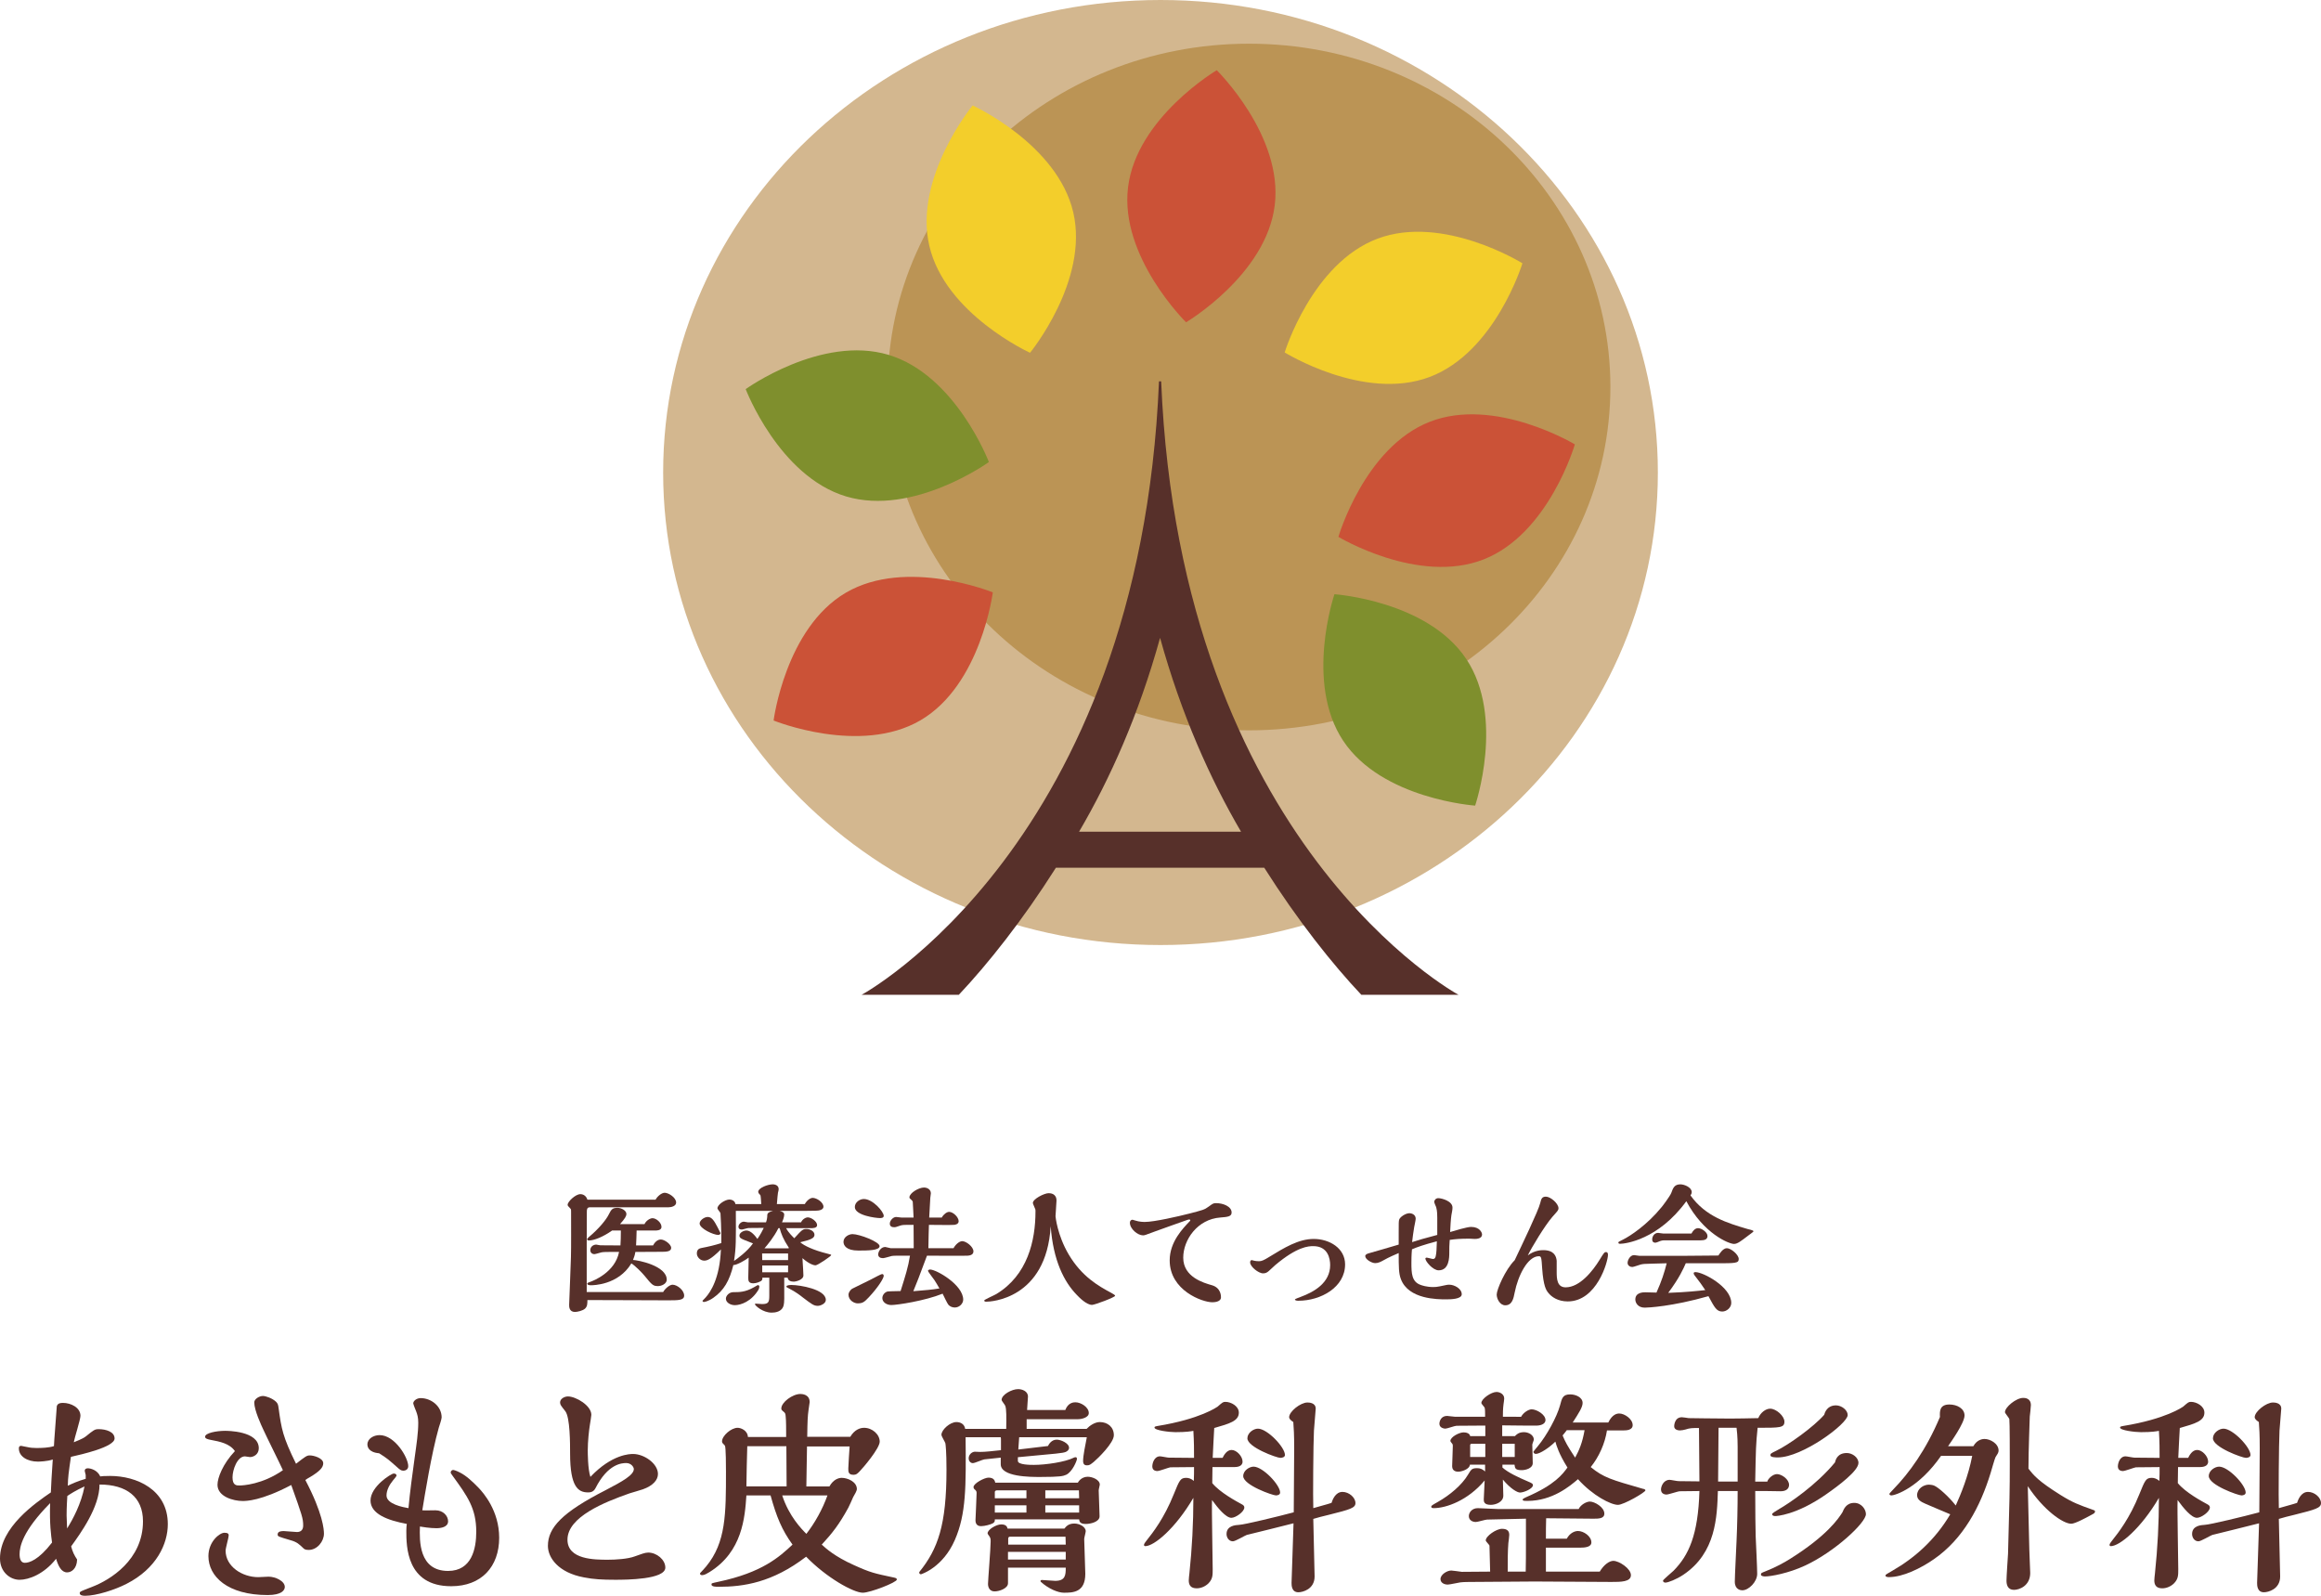 <?xml version="1.0" encoding="utf-8"?>
<!-- Generator: Adobe Illustrator 16.2.1, SVG Export Plug-In . SVG Version: 6.00 Build 0)  -->
<!DOCTYPE svg PUBLIC "-//W3C//DTD SVG 1.1//EN" "http://www.w3.org/Graphics/SVG/1.1/DTD/svg11.dtd">
<svg version="1.1" xmlns="http://www.w3.org/2000/svg" xmlns:xlink="http://www.w3.org/1999/xlink" x="0px" y="0px" width="480px"
	 height="330px" viewBox="0 0 480 330" enable-background="new 0 0 480 330" xml:space="preserve">
<g id="レイヤー_1">
</g>
<g id="ヘッダー">
</g>
<g id="文字">
	<g>
		<g>
			<g>
				<path fill="#57302A" d="M17.723,305.021c0-0.097-0.197-0.69-0.197-0.839c0-0.443,0.346-0.543,0.643-0.543
					c0.543,0,1.975,0.345,2.566,1.68c0.346-0.05,0.643-0.1,2.023-0.1c5.48,0,11.949,2.813,11.949,9.972
					c0,4.047-2.322,9.183-8.543,12.341c-2.369,1.233-6.268,2.469-8.539,2.469c-0.445,0-1.137-0.05-1.137-0.543
					c0-0.346,0.248-0.395,2.518-1.283c3.752-1.432,10.564-5.58,10.564-13.576c0-5.034-3.406-7.603-8.984-7.603
					c0,4.692-3.949,10.12-5.871,12.785c0.295,1.136,0.639,1.829,1.232,2.717c-0.051,1.925-1.186,2.665-2.074,2.665
					c-1.186,0-1.826-1.333-2.271-2.814c-2.518,3.209-5.676,4.345-7.551,4.345c-1.977,0-4.051-1.63-4.051-4.394
					c0-6.466,7.357-11.502,10.518-13.674c0.098-2.27,0.146-3.158,0.395-6.812c-1.037,0.395-2.865,0.443-3.061,0.443
					c-2.223,0-3.949-1.084-3.949-2.714c0-0.198,0-0.543,0.492-0.543c0.148,0,1.037,0.245,1.234,0.245
					c0.641,0.149,1.234,0.199,1.924,0.199c1.088,0,2.568-0.05,3.605-0.395c0-0.298,0.148-2.469,0.197-2.963l0.395-5.329
					c0.148-0.298,0.297-0.643,1.285-0.643c1.58,0,3.602,0.938,3.602,2.664c0,0.789-1.232,4.593-1.381,5.479
					c1.875-0.739,2.17-0.985,2.518-1.233c1.58-1.282,1.826-1.48,2.615-1.48c1.529,0,3.307,0.543,3.307,1.925
					c0,1.776-6.859,3.308-9.031,3.802c-0.494,3.455-0.594,4.098-0.643,5.974c0.838-0.395,1.975-0.938,3.701-1.432V305.021z
					 M10.369,310.846c-5.775,5.826-6.318,9.084-6.318,10.564c0,0.938,0.246,1.776,1.086,1.776c0.889,0,2.812-0.543,5.627-4.195
					C10.566,317.51,10.221,315.141,10.369,310.846z M13.922,309.365c-0.049,0.888-0.148,2.271-0.148,4.049
					c0,0.395,0.1,2.221,0.1,2.664c1.186-1.875,2.912-5.083,3.604-8.688C15.553,308.278,14.664,308.871,13.922,309.365z"/>
				<path fill="#57302A" d="M66.994,317.165c0,1.578-1.381,3.357-3.16,3.357c-0.689,0-0.938-0.198-1.035-0.298
					c-0.939-0.889-1.334-1.332-2.764-1.727c-2.469-0.74-2.617-0.74-2.617-1.184c0-0.692,0.889-0.692,1.283-0.692
					s2.271,0.198,2.715,0.198c0.691,0,1.283-0.345,1.283-1.332c0-1.484-0.246-2.174-2.469-8.394
					c-6.27,3.308-9.328,3.308-10.07,3.308c-1.875,0-5.182-0.889-5.182-3.357c0-1.432,1.086-4.295,3.602-6.959
					c-1.086-1.581-3.158-1.976-4.984-2.32c-0.543-0.1-1.186-0.248-1.186-0.643c0-0.789,2.371-1.233,4.148-1.233
					c0.395,0,6.959,0,6.959,3.603c0,1.283-1.086,1.826-1.826,1.826c-0.148,0-0.889-0.146-1.037-0.146
					c-1.58,0-2.568,2.762-2.568,4.342c0,1.68,0.842,1.68,1.434,1.68c0.691,0,4.74-0.198,8.984-3.16
					c-0.543-1.233-3.455-7.059-4.049-8.392c-0.395-0.839-1.875-3.997-1.875-5.627c0-0.741,1.086-1.332,1.775-1.332
					c0.594,0,1.928,0.444,2.717,1.184c0.346,0.347,0.443,0.543,0.543,1.335c0.592,4.292,0.84,5.872,3.604,11.499
					c1.975-1.528,2.221-1.727,2.863-1.727c0.789,0,2.764,0.544,2.764,1.63c0,0.839-0.691,1.628-2.664,2.813
					c-0.643,0.345-0.742,0.444-1.037,0.641C66.797,313.02,66.994,316.326,66.994,317.165z M55.346,329.852
					c-8.295,0-12.244-3.852-12.244-8.047c0-3.012,2.32-4.838,3.309-4.838c0.74,0,0.887,0.248,0.887,0.543
					c0,0.444-0.641,2.618-0.641,3.161c0,3.255,3.406,5.479,6.762,5.479c0.299,0,1.779-0.1,2.125-0.1
					c1.381,0,3.355,0.889,3.355,2.124C58.898,328.814,58.307,329.852,55.346,329.852z"/>
				<path fill="#57302A" d="M75.984,298.701c0-1.184,1.283-1.923,2.518-1.923c3.16,0,5.924,4.64,5.924,6.416
					c0,0.643-0.492,0.938-1.035,0.938c-0.445,0-0.742-0.245-1.285-0.739c-1.678-1.481-1.973-1.776-3.703-2.863
					C76.133,300.331,75.984,299.098,75.984,298.701z M98.988,307.688c0.988,1.035,4.246,4.738,4.246,10.316
					c0,5.972-3.652,10.021-9.922,10.021c-9.281,0-9.281-8.295-9.281-11.453c0-0.689,0.051-1.037,0.098-1.432
					c-3.996-0.739-7.502-2.074-7.502-4.838c0-2.913,4.295-5.578,4.787-5.578c0.297,0,0.592,0.1,0.592,0.444
					c0,0.1-0.641,0.889-0.74,0.988c-0.738,0.888-1.332,2.024-1.332,3.108c0,1.779,3.406,2.422,4.543,2.617
					c0.295-3.258,0.789-6.912,1.283-10.465c0.395-2.863,0.738-5.084,0.738-7.208c0-1.087-0.197-1.727-0.443-2.369
					c-0.098-0.196-0.592-1.481-0.592-1.628c0-0.496,0.691-1.086,1.529-1.086c2.123,0,4.344,1.63,4.344,3.996
					c0,0.348-0.492,1.826-0.592,2.124c-1.529,5.382-2.961,14.316-3.408,17.08c0.398,0.05,2.324,0,2.719,0
					c1.629,0,2.613,1.184,2.613,2.271c0,1.235-1.529,1.434-2.418,1.434c-0.195,0-1.383,0-3.406-0.348
					c-0.098,2.913-0.246,9.183,5.824,9.183c4.889,0,5.826-4.592,5.826-8.096c0-4.838-1.826-7.356-4.838-11.502
					c-0.443-0.593-0.443-0.643-0.443-0.792c0-0.245,0.248-0.493,0.494-0.493c0.098,0,0.592,0.099,1.432,0.543
					C96.422,305.169,97.754,306.404,98.988,307.688z"/>
				<path fill="#57302A" d="M117.357,318.398c0,4.148,5.627,4.148,8.393,4.148c1.58,0,4.096-0.149,5.527-0.692
					c1.234-0.444,2.123-0.789,2.766-0.789c1.777,0,3.553,1.481,3.553,3.109c0,2.468-8.045,2.518-10.316,2.518
					c-2.713,0-4.541-0.099-6.516-0.493c-5.33-0.988-7.453-4.097-7.453-6.518c0-3.799,3.01-6.96,11.896-11.5
					c3.604-1.876,5.873-3.161,5.873-4.395c0-0.345-0.494-1.232-1.578-1.232c-0.891,0-3.801,0.146-6.369,5.232
					c-0.443,0.838-1.186,0.838-1.529,0.838c-2.023,0-3.703-1.136-3.703-7.996c0-2.074,0-7.506-0.986-8.788
					c-0.939-1.184-1.086-1.382-1.086-1.826c0-0.741,0.887-1.235,1.629-1.235c1.629,0,4.836,1.878,4.836,3.803
					c0,0.146-0.246,1.824-0.295,2.022c-0.199,1.235-0.445,3.456-0.445,5.332c0,0.395,0,3.851,0.545,5.48
					c4.49-4.738,8.242-4.738,8.834-4.738c2.273,0,5.135,1.972,5.135,4.146c0,1.233-1.035,2.419-3.109,3.158
					c-0.395,0.149-2.32,0.69-2.766,0.839C124.961,310.65,117.357,313.709,117.357,318.398z"/>
				<path fill="#57302A" d="M171.531,307.385c0.816-1.453,1.908-1.771,2.543-1.771c1.227,0,3.133,0.817,3.133,2.317
					c0,0.361-0.453,1.134-0.771,1.68c-0.135,0.319-0.818,1.861-0.998,2.181c-1.908,3.496-3.361,5.312-5.496,7.63
					c0.906,0.817,2.68,2.452,6.631,4.225c3.498,1.589,4.27,1.727,8.314,2.589c0.359,0.092,0.588,0.135,0.588,0.408
					c0,0.591-5.496,2.725-7.041,2.725c-1.953,0-7.537-3.133-11.717-7.449c-6.994,5.36-12.943,6.225-18.121,6.225
					c-0.408,0-1.455,0-1.455-0.455c0-0.316,0.045-0.271,1.455-0.591c9.037-1.906,12.58-5.131,15.305-7.676
					c-2.18-2.997-3.316-5.724-4.541-10.174h-4.998c-0.316,4.542-0.816,11.627-7.631,15.851c-0.453,0.274-1.043,0.636-1.496,0.636
					c-0.455,0-0.455-0.182-0.455-0.409c0.408-0.408,0.998-1.089,1.271-1.407c4.086-4.952,4.086-10.854,4.086-19.62
					c0-0.771,0-5.133-0.227-5.359c-0.498-0.501-0.588-0.591-0.588-0.862c0-1.182,1.906-2.816,3.223-2.816
					c0.635,0,2.045,0.499,2.135,1.907h7.902v-0.818c0-0.59,0-2.588-0.09-3.361c-0.045-0.635-0.092-0.68-0.271-0.907
					c-0.59-0.501-0.637-0.546-0.637-0.819c0-1.271,2.316-2.996,3.951-2.996c0.363,0,1.91,0.091,1.91,1.68
					c0,0.138-0.227,1.453-0.227,1.59c-0.186,1.316-0.229,2.271-0.275,5.588h8.902c0.863-1.453,1.998-1.862,2.861-1.862
					c1.68,0,3.227,1.361,3.227,2.861c0,1.362-3.408,5.405-4.18,6.177c-0.453,0.454-0.68,0.681-1.227,0.681
					c-1.09,0-1.09-0.635-1.09-1.317c0-0.636,0.227-3.815,0.273-4.541h-8.812c-0.047,1.182-0.092,6.947-0.137,8.266H171.531z
					 M162.676,307.385c0-1.181-0.047-6.994-0.047-8.311h-8.086c-0.045,1.179-0.182,6.992-0.182,8.311H162.676z M161.766,309.247
					c1.408,4.315,3.996,6.949,4.996,7.948c1.771-2.27,3.361-5.133,4.361-7.948H161.766z"/>
				<path fill="#57302A" d="M224.719,295.486c0.637-0.681,1.727-1.408,2.727-1.408c1.59,0,2.906,0.997,2.906,2.724
					c0,1.59-3.27,4.77-4.133,5.497c-0.727,0.588-0.908,0.726-1.408,0.726c-0.318,0-0.818-0.045-0.818-0.907
					c0-1.092,0.455-3.271,0.771-4.906h-13.988c-0.045,0.363-0.135,2.135-0.18,2.544l6.129-0.726
					c0.184-0.365,0.729-1.318,1.818-1.318c0.818,0,2.543,0.726,2.543,1.68c0,0.501-0.408,0.728-0.682,0.862
					c-0.727,0.274-1.59,0.319-9.9,1.092v0.772c0,0.817,2.633,0.817,3.314,0.817c2.408,0,6.496-0.591,8.268-1.5
					c0.09-0.045,0.227-0.09,0.363-0.09c0.182,0,0.271,0.137,0.271,0.363c0,0.317-0.906,2.635-2.225,3.27
					c-0.637,0.272-1.135,0.454-5.359,0.454c-2.09,0-8.176,0-8.176-2.635v-1.362l-3.406,0.364c-0.363,0.044-1.953,0.771-2.361,0.771
					c-0.502,0-0.863-0.453-0.863-0.999c0-0.636,0.498-1.271,1.225-1.363c0.182,0,0.955,0.045,1.137,0.045
					c1.135,0,2.59-0.18,4.316-0.361v-1.999c0-0.363,0-0.453-0.047-0.682h-7.268c0.092,10.174,0.137,15.852-2.225,21.256
					c-2.453,5.632-6.812,7.04-6.996,7.085c-0.316,0-0.363-0.18-0.363-0.454c3.861-4.77,5.633-9.719,5.633-21.164
					c0-3.815-0.182-5.178-0.227-5.45c-0.047-0.273-0.818-1.452-0.818-1.771c0-1.044,1.771-2.634,3.09-2.634
					c0.908,0,1.68,0.453,1.816,1.408h8.492c0.045-2.5,0.045-4.09-0.182-4.725c-0.045-0.227-0.771-1.045-0.771-1.271
					c0-1.092,2.135-2.226,3.406-2.226c0.816,0,2.045,0.409,2.045,1.543c0,0.411-0.182,2.317-0.182,2.771h7.902
					c0.59-1.542,1.727-1.59,2.088-1.59c1.137,0,2.771,1,2.771,2.226c0,0.954-1.543,1.271-2.225,1.271H212.32v2.001H224.719z
					 M222.902,306.612c0.592-1.044,1.59-1.226,2.045-1.226c0.908,0,2.498,0.59,2.498,1.635c0,0.137-0.227,0.954-0.227,1.181
					c0,0.726,0.182,4.498,0.182,5.36c0,1.179-1.908,1.59-2.863,1.59c-1.271,0-1.316-0.591-1.361-0.954h-17.439
					c0,0.408,0,0.543-0.412,0.817c-0.408,0.227-1.633,0.591-2.451,0.591c-1.137,0-1.137-1-1.137-1.227
					c0-0.409,0.229-4.677,0.229-5.542c0-0.363,0-0.453-0.318-0.772c-0.137-0.09-0.318-0.271-0.318-0.543
					c0-0.772,2.271-1.954,3.09-1.954c1.135,0,1.318,0.636,1.408,1.044H222.902z M220.133,316.104
					c0.318-0.409,0.818-1.044,2.043-1.044c1.09,0,2.361,0.683,2.361,1.59c0,0.227-0.316,1.363-0.316,1.59
					c0,1.044,0.227,6.088,0.227,7.222c0,3.905-2.633,3.905-4.451,3.905c-1.135,0-3.133-0.773-4.77-2.271l-0.045-0.135
					c0-0.137,0.137-0.229,0.227-0.229c0.408,0,2.363,0.182,2.818,0.182c2.088,0,2.178-1.181,2.178-2.723h-11.945v3.225
					c0,1.043-1.771,1.679-2.77,1.679c-1.045,0-1.363-0.862-1.363-1.545c0-0.725,0.545-7.356,0.545-8.765
					c0-0.498,0-0.682-0.271-1.091c-0.045-0.045-0.363-0.499-0.363-0.591c0-0.817,1.816-1.861,2.814-1.861
					c1.045,0,1.227,0.501,1.318,0.862H220.133z M212.275,309.837v-1.635h-6.131c-0.182,0-0.408,0.138-0.408,0.319v1.315H212.275z
					 M212.275,312.79v-1.497h-6.539v1.497H212.275z M220.404,322.512v-1.59h-11.945v1.59H220.404z M220.404,319.421
					c0-0.227-0.045-1.362-0.045-1.635h-11.535c-0.227,0-0.32,0.228-0.32,0.409v1.226H220.404z M223.176,309.837l-0.047-1.635h-6.949
					v1.635H223.176z M223.176,312.79v-1.497h-6.996v1.497H223.176z"/>
				<path fill="#57302A" d="M250.748,303.388c0,0.454-0.045,2.816-0.045,3.314c1.59,1.956,5.088,3.815,5.996,4.316
					c0.453,0.227,0.637,0.408,0.637,0.728c0,0.862-1.773,2.133-2.68,2.133c-1.137,0-2.816-2.043-4-3.678
					c-0.09,2.043,0.137,12.036,0.137,14.307c0,1.273,0,1.998-0.861,2.908c-0.637,0.635-1.545,1.043-2.453,1.043
					c-1.271,0-1.635-0.727-1.635-1.634c0-0.183,0.09-1.273,0.137-1.501c0.543-5.178,0.816-10.354,0.816-15.577
					c-3.725,6.357-8.129,9.991-9.947,9.991c-0.137,0-0.271-0.09-0.271-0.272c0-0.227,0.453-0.772,0.588-0.952
					c1.229-1.547,3.59-4.543,5.588-9.539c1.182-2.908,1.363-3.361,2.59-3.361c0.453,0,1.045,0.182,1.545,0.636
					c0.045-0.817,0.045-2.089,0.045-2.861c-0.545,0-4.588,0.045-4.904,0.045c-0.365,0.048-2.229,0.772-2.682,0.772
					c-0.137,0-1.045,0-1.045-0.954c0-0.681,0.408-2.089,1.59-2.089c0.271,0,1.545,0.272,1.816,0.272l5.225,0.047
					c0-1.771,0-3.227-0.137-5.587c-0.5,0.09-1.408,0.271-3.725,0.271c-1.18,0-4.316-0.363-4.316-0.954
					c0-0.18,0.139-0.227,0.592-0.316c8.949-1.453,12.355-3.952,12.447-3.997c1.043-0.91,1.133-1,1.633-1
					c1.135,0,2.771,0.863,2.771,2.226c0,1.728-1.908,2.271-5.088,3.18c-0.045,0.409-0.271,5.313-0.318,6.178h2.045
					c0.229-0.456,0.818-1.637,1.861-1.637c1.047,0,2.271,1.317,2.271,2.407c0,1.046-1.18,1.136-1.771,1.136H250.748z
					 M277.637,308.521c1.318,0,2.68,1.134,2.68,2.314c0,1-1.09,1.319-5.449,2.408c-0.955,0.227-2.771,0.683-3.271,0.862
					c0.045,1.544,0.273,11.675,0.273,11.901c0,2.634-2.453,3.27-3.361,3.27c-1.408,0-1.408-1.453-1.408-1.954
					c0-0.361,0.365-10.356,0.408-12.308c-1.543,0.408-9.311,2.317-9.674,2.407c-0.408,0.137-2.361,1.318-2.861,1.318
					c-0.863,0-1.316-0.82-1.316-1.501c0-1.724,1.816-1.861,2.633-1.906c1.09-0.047,8.039-1.727,11.266-2.591
					c0.045-5.993,0.09-11.217,0.09-13.216c0-2.952-0.09-4.179-0.18-5.449c-0.729-0.456-0.863-0.817-0.863-1
					c0-1.181,2.359-3.042,3.768-3.042c0.275,0,1.727,0,1.727,1.271c0,0.137-0.318,3.815-0.365,4.543
					c-0.135,2.542-0.225,14.307-0.135,16.031c0.545-0.182,3.18-0.862,3.77-1.09C275.547,310.246,276.137,308.521,277.637,308.521z
					 M263.875,309.247c-0.682,0-6.768-2.134-6.768-3.997c0-1.182,1.316-1.952,2.135-1.952c1.908,0,5.496,3.771,5.496,5.36
					C264.738,309.201,264.012,309.247,263.875,309.247z M264.783,301.481c-0.727,0-6.812-2.183-6.812-4.042
					c0-1.137,1.271-1.998,2.18-1.998c1.908,0,5.586,3.814,5.586,5.447C265.736,301.345,265.146,301.481,264.783,301.481z"/>
				<path fill="#57302A" d="M314.574,292.986c0.455-0.862,1.547-1.543,2.182-1.543c0.998,0,2.861,1.045,2.861,2.226
					c0,0.681-0.727,1.089-1.727,1.137c-1.045,0.042-6.086-0.048-7.223-0.048v2.227h2.635c0.273-0.272,0.729-0.818,1.863-0.818
					c0.955,0,2.043,0.591,2.043,1.545c0,0.135-0.318,0.862-0.318,1.045c0,0.543,0.092,3.18,0.092,3.814
					c0,1.09-1.5,1.453-2.271,1.453c-1.316,0-1.408-0.363-1.498-1.137h-2.498v0.594c1.225,1.089,3.316,2.043,5.223,2.86
					c0.861,0.361,1.09,0.499,1.09,0.772c0,0.771-1.908,1.545-2.68,1.545c-0.545,0-1.953-0.774-3.541-2.682
					c0,0.499,0.09,2.771,0.09,3.317c0,1.315-1.545,1.906-2.59,1.906c-1.453,0-1.453-0.728-1.453-1.136
					c0-0.591,0.182-3.27,0.182-3.905c-3.451,4.132-7.947,5.722-10.537,5.722c-0.408,0-0.5-0.135-0.5-0.271
					c0-0.272,0.137-0.316,1.41-1.045c2.404-1.363,4.904-3.451,6.176-5.587c0.682-1.136,0.818-1.362,1.908-1.362
					c0.59,0,1.09,0.182,1.635,0.682v-1.41h-3.135c-0.092,1.002-1.816,1.456-2.406,1.456c-0.227,0-1.273,0-1.273-1.137
					c0-0.454,0.137-3.496,0.137-4.177c0-0.273,0-0.318-0.182-0.546c-0.135-0.137-0.318-0.408-0.318-0.5
					c0-0.817,1.818-1.772,2.727-1.772c0.545,0,1.271,0.185,1.361,0.773h3.135v-2.179l-5.949,0.042c-0.365,0-1.955,0.594-2.318,0.594
					c-0.225,0-1.227-0.138-1.227-1.002c0-0.588,0.365-1.633,1.59-1.633c0.229,0,1.41,0.18,1.682,0.18h6.178v-0.408
					c0-0.316,0-1.227-0.092-1.453c-0.045-0.182-0.68-0.772-0.68-0.999c0-0.864,2.043-2.271,3.133-2.271
					c0.635,0,1.59,0.408,1.59,1.363c0,0.09-0.092,0.952-0.137,1.134c-0.135,0.999-0.135,1.954-0.135,2.634H314.574z
					 M330.836,325.008c0.863-1.452,1.998-2.228,2.816-2.228c1.18,0,3.633,1.59,3.633,2.953c0,1.408-2.09,1.408-4.043,1.408
					c-2.27,0-13.354-0.09-15.852-0.09c-1.816,0-10.855,0.09-12.898,0.09c-0.592,0-1.771,0-2.498,0.092
					c-0.365,0.045-2.182,0.454-2.59,0.454c-0.725,0-1.498-0.364-1.498-1.135c0-0.954,1.361-1.773,2.227-1.773
					c0.271,0,1.816,0.229,2.18,0.273c0.816,0,4.904-0.045,5.859-0.045c0-0.772-0.137-4.495-0.137-5.359
					c0-0.183-0.771-0.863-0.771-1.092c0-0.907,2.18-2.404,3.359-2.404c1.227,0,1.5,0.588,1.5,1.271c0,0.227-0.137,1.407-0.184,1.68
					c-0.135,1.682-0.135,3.678-0.135,5.905h3.723c0.047-1.953,0.047-3.588,0.047-5.857v-5.09l-8.039,0.183
					c-0.318,0-1.953,0.498-2.316,0.498c-0.816,0-1.453-0.453-1.453-1.224c0-0.728,0.637-1.637,1.861-1.637
					c0.592,0,3.543,0.182,4.18,0.182h16.67c0.453-0.952,1.678-1.545,2.314-1.545c0.953,0,2.998,1.137,2.998,2.499
					c0,1.044-1.227,1.044-2.271,1.044c-1.408,0-8.221-0.09-9.764-0.09c-0.047,1.408-0.047,2.953-0.047,4.225h4.314
					c0.637-1.182,1.635-1.59,2.316-1.59c1.182,0,2.771,1.089,2.771,2.359c0,0.955-1.271,1.092-2.408,1.092h-6.994v4.951H330.836z
					 M307.172,301.3v-2.727h-2.816c-0.182,0-0.318,0.091-0.318,0.272v2.454H307.172z M313.258,301.3v-2.727h-2.59v2.727H313.258z
					 M332.334,295.803c-0.408,2.681-1.635,5.452-3.361,7.585c2.68,2.181,4.18,2.589,10.811,4.496c0.092,0,0.5,0.092,0.5,0.318
					c0,0.409-4.496,2.998-5.678,2.998c-1.453,0-5.225-1.906-8.268-5.312c-1.68,1.45-5.312,4.495-10.445,4.495c-0.682,0-1,0-1-0.273
					c0-0.18,0.545-0.406,0.727-0.499c5.951-2.542,7.586-4.814,8.541-6.13c-1.773-2.818-2.273-4.543-2.5-5.36
					c-1.227,1.226-3.18,2.542-4.043,2.542c-0.271,0-0.498-0.182-0.498-0.454c0-0.045,0.863-1.089,0.908-1.134
					c1.861-2.228,3.951-6.088,4.586-8.402c0.41-1.59,0.592-2.317,2.135-2.317c1.092,0,2.545,0.59,2.545,1.771
					c0,0.862-0.729,1.998-2.045,4.042h7.359c0.816-1.68,1.77-1.861,2.271-1.861c1.088,0,2.77,1.136,2.77,2.406
					c0,1.045-1.316,1.09-1.816,1.09H332.334z M324.021,295.758c-0.135,0.182-0.545,0.728-0.863,1.089
					c0.547,1.318,1.002,2.183,2.59,4.588c0.816-1.498,1.498-3.043,1.953-5.677H324.021z"/>
				<path fill="#57302A" d="M365.492,306.386c0.137-0.591,1.137-1.545,1.998-1.545c0.955,0,2.498,1.047,2.498,2.228
					c0,0.815-0.635,1.316-1.725,1.316c-0.045,0-2.543-0.045-2.998-0.045h-2.27c0,4.632,0.043,7.221,0.09,9.31
					c0.047,1.136,0.316,6.586,0.316,7.812c0,1.635-1.727,3.406-3.088,3.406c-0.318,0-1.543-0.137-1.543-1.771
					c0-1.227,0.318-7.13,0.363-8.492c0.137-2.998,0.225-6.95,0.225-10.265h-4.086c-0.182,5.312-0.363,12.761-7.131,17.304
					c-1.408,0.952-3.18,1.635-3.725,1.635c-0.227,0-0.5-0.137-0.5-0.409c0-0.182,1.863-1.724,2.182-2.043
					c3.133-3.18,5.086-7.358,5.359-16.486l-4.043,0.045c-0.408,0-2.316,0.68-2.771,0.68c-0.09,0-1.135,0-1.135-1.044
					c0-0.683,0.545-1.998,1.771-1.998c0.273,0,1.543,0.271,1.863,0.271l4.314,0.047l-0.092-11.037c-1.363,0-1.863,0-2.816,0.317
					c-0.318,0.092-0.818,0.182-1.135,0.182c-0.182,0-1.18-0.045-1.18-0.862c0-0.093,0.045-1.862,1.588-1.862
					c0.184,0,1.182,0.138,1.408,0.183c0.182,0,6.041,0.09,8.539,0.09c1.771,0,3.543-0.045,5.859-0.09
					c0.455-1.137,1.543-1.954,2.451-1.954c1.273,0,2.955,1.543,2.955,2.68c0,1.272-0.908,1.272-5.543,1.272
					c-0.361,3.497-0.361,4.269-0.498,11.127H365.492z M359.359,306.386v-7.177c0-0.453,0-2.178-0.225-3.95h-3.725l-0.092,11.127
					H359.359z M383.479,310.791c1.5,0,2.408,1.364,2.408,2.318c0,1.816-6.496,7.812-12.537,10.625
					c-3.496,1.638-7.176,2.273-8.355,2.273c-0.139,0-0.818-0.048-0.818-0.364c0-0.364,0.09-0.364,0.998-0.728
					c2.09-0.817,3.863-1.816,4.951-2.497c7.768-4.859,10.084-8.403,10.902-9.676C381.299,312.107,381.799,310.791,383.479,310.791z
					 M379.664,290.624c1.227,0,2.453,1.002,2.453,1.999c0,1.816-9.402,8.767-14.443,8.767c-0.41,0-1.545,0-1.545-0.454
					c0-0.318,0.137-0.408,1.182-0.909c2.588-1.226,7.811-4.994,9.945-7.448C377.574,291.396,378.393,290.624,379.664,290.624z
					 M381.936,300.48c1.133,0,2.406,0.909,2.406,2.045c0,1.635-4.133,4.723-6.678,6.494c-6.223,4.361-10.4,4.498-10.49,4.498
					c-0.137,0-0.682,0-0.682-0.408c0-0.182,0.771-0.636,1.453-1.047c2.043-1.179,7.631-4.904,11.535-9.629
					C379.619,301.891,379.98,300.48,381.936,300.48z"/>
				<path fill="#57302A" d="M408.1,299.074c0.816-1.5,2.135-1.5,2.314-1.5c1.182,0,2.908,0.954,2.908,2.407
					c0,0.409-0.229,0.728-0.637,1.363c-0.09,0.09-0.908,2.905-0.998,3.225c-2.135,6.995-5.678,13.671-11.719,17.85
					c-2.725,1.909-6.449,3.724-9.311,3.724c-0.137,0-0.729,0-0.729-0.316c0-0.183,0.137-0.274,1.5-1.047
					c4.498-2.587,8.766-6.312,11.9-11.628c-0.818-0.361-4.451-1.858-5.133-2.178c-0.953-0.409-1.725-0.864-1.725-1.772
					c0-1.317,1.316-2.18,2.451-2.18c0.092,0,0.727,0.047,1.045,0.182c0.908,0.364,3.135,2.362,4.496,4.134
					c1.045-2.317,2.59-6.04,3.408-10.265h-6.451c-4.541,6.539-9.4,8.175-10.309,8.175c-0.047,0-0.365-0.046-0.365-0.272
					c0-0.137,0.092-0.227,0.863-1.044c3.18-3.271,6.723-8.086,9.584-14.899c-0.047-1.179-0.09-2.587,1.953-2.587
					c1.635,0,3.135,0.862,3.135,2.271c0,1.59-2.953,5.677-3.408,6.359H408.1z M419.68,320.465c0,0.773,0.184,4.135,0.184,4.814
					c0,2.68-2.271,3.499-3.361,3.499c-1.318,0-1.545-1.091-1.545-1.909c0-0.861,0.273-4.77,0.318-5.541
					c0.318-11.536,0.363-12.854,0.363-18.85c0-1.36,0-8.492-0.092-8.993c-0.043-0.27-0.906-1.224-0.906-1.451
					c0-1.046,2.314-2.952,3.77-2.952c0.273,0,1.59,0,1.59,1.5c0,0.361-0.184,1.996-0.23,2.359c0,0.364-0.27,6.995-0.27,10.766
					c1.09,1.405,1.998,2.542,6.629,5.449c2.545,1.59,3.816,2.044,6.633,3.043c0.316,0.09,0.5,0.183,0.5,0.316
					c0,0.364-0.092,0.412-0.863,0.82c-1,0.543-3.27,1.771-4.043,1.771c-1.727,0-5.723-2.818-8.994-7.77L419.68,320.465z"/>
				<path fill="#57302A" d="M450.434,303.388c0,0.454-0.047,2.816-0.047,3.314c1.59,1.956,5.088,3.815,5.996,4.316
					c0.453,0.227,0.635,0.408,0.635,0.728c0,0.862-1.771,2.133-2.68,2.133c-1.135,0-2.814-2.043-3.996-3.678
					c-0.092,2.043,0.137,12.036,0.137,14.307c0,1.273,0,1.998-0.863,2.908c-0.637,0.635-1.545,1.043-2.453,1.043
					c-1.271,0-1.635-0.727-1.635-1.634c0-0.183,0.092-1.273,0.137-1.501c0.543-5.178,0.816-10.354,0.816-15.577
					c-3.725,6.357-8.129,9.991-9.947,9.991c-0.137,0-0.271-0.09-0.271-0.272c0-0.227,0.453-0.772,0.59-0.952
					c1.227-1.547,3.588-4.543,5.588-9.539c1.18-2.908,1.361-3.361,2.588-3.361c0.455,0,1.045,0.182,1.543,0.636
					c0.047-0.817,0.047-2.089,0.047-2.861c-0.545,0-4.586,0.045-4.906,0.045c-0.363,0.048-2.227,0.772-2.68,0.772
					c-0.133,0-1.043,0-1.043-0.954c0-0.681,0.408-2.089,1.588-2.089c0.273,0,1.547,0.272,1.818,0.272l5.223,0.047
					c0-1.771,0-3.227-0.137-5.587c-0.498,0.09-1.406,0.271-3.725,0.271c-1.18,0-4.314-0.363-4.314-0.954
					c0-0.18,0.137-0.227,0.59-0.316c8.949-1.453,12.355-3.952,12.445-3.997c1.045-0.91,1.137-1,1.637-1
					c1.133,0,2.77,0.863,2.77,2.226c0,1.728-1.908,2.271-5.088,3.18c-0.045,0.409-0.271,5.313-0.316,6.178h2.043
					c0.229-0.456,0.818-1.637,1.861-1.637c1.047,0,2.273,1.317,2.273,2.407c0,1.046-1.182,1.136-1.773,1.136H450.434z
					 M477.32,308.521c1.316,0,2.68,1.134,2.68,2.314c0,1-1.09,1.319-5.449,2.408c-0.955,0.227-2.771,0.683-3.271,0.862
					c0.045,1.544,0.273,11.675,0.273,11.901c0,2.634-2.453,3.27-3.361,3.27c-1.408,0-1.408-1.453-1.408-1.954
					c0-0.361,0.363-10.356,0.408-12.308c-1.543,0.408-9.311,2.317-9.674,2.407c-0.408,0.137-2.363,1.318-2.861,1.318
					c-0.863,0-1.316-0.82-1.316-1.501c0-1.724,1.814-1.861,2.633-1.906c1.092-0.047,8.039-1.727,11.266-2.591
					c0.043-5.993,0.09-11.217,0.09-13.216c0-2.952-0.09-4.179-0.182-5.449c-0.727-0.456-0.861-0.817-0.861-1
					c0-1.181,2.359-3.042,3.768-3.042c0.273,0,1.727,0,1.727,1.271c0,0.137-0.316,3.815-0.363,4.543
					c-0.137,2.542-0.227,14.307-0.137,16.031c0.545-0.182,3.18-0.862,3.77-1.09C475.23,310.246,475.822,308.521,477.32,308.521z
					 M463.559,309.247c-0.682,0-6.766-2.134-6.766-3.997c0-1.182,1.316-1.952,2.133-1.952c1.906,0,5.496,3.771,5.496,5.36
					C464.422,309.201,463.693,309.247,463.559,309.247z M464.467,301.481c-0.727,0-6.812-2.183-6.812-4.042
					c0-1.137,1.271-1.998,2.182-1.998c1.906,0,5.584,3.814,5.584,5.447C465.42,301.345,464.832,301.481,464.467,301.481z"/>
			</g>
			<g>
				<path fill="#57302A" d="M137.145,267.188c0.398-0.713,1.342-1.514,1.943-1.514c0.943,0,2.4,1.114,2.4,2.258
					c0,0.971-1.199,0.971-3.373,0.971c-1.086,0-6.346-0.028-7.52-0.028c-1.314,0-7.689-0.028-9.117-0.028
					c0,0.716,0,1.287-0.459,1.744c-0.457,0.458-1.627,0.715-2.113,0.715c-1.203,0-1.203-1.086-1.203-1.457
					c0-0.459,0.344-8.35,0.373-9.92c0.057-1.658,0.029-7.405,0.029-9.293c0-0.484,0.027-0.543-0.201-0.771
					c-0.428-0.431-0.514-0.544-0.514-0.716c0-0.656,1.629-2.201,2.629-2.201c0.629,0,1.229,0.373,1.459,1.145h14.094
					c0.4-0.744,1.285-1.432,1.887-1.432c0.799,0,2.371,0.975,2.371,2.033c0,0.685-0.914,0.971-1.6,0.971h-16.238
					c-0.543,0-0.629,0.371-0.629,0.857c-0.027,2.173-0.027,4.545-0.027,6.719v9.947H137.145z M135.057,257.554
					c0.572-1.087,1.287-1.229,1.602-1.229c0.771,0,2.145,0.972,2.145,1.743c0,0.801-1.145,0.801-2.061,0.801
					c-0.742,0-4.488,0.029-5.344,0.029c-0.115,0.713-0.287,1.143-0.486,1.658c0.971,0.027,6.975,1.172,6.975,4.086
					c0,0.83-1.057,1.316-1.801,1.316c-1,0-1.229-0.201-2.801-2.145c-0.486-0.601-1.973-2.115-2.717-2.544
					c-2.717,4.517-7.975,4.517-8.377,4.517c-0.143,0-0.742,0-0.742-0.344c0-0.141,0.115-0.172,0.572-0.342
					c0.686-0.229,5.203-2.001,6.002-6.203h-1.973c-0.371,0-1.285,0-1.656,0.084c-0.201,0.029-1.23,0.372-1.459,0.372
					c-0.516,0-0.857-0.343-0.857-0.827c0-0.688,0.6-1.146,1.229-1.146c0.115,0,0.688,0.145,0.83,0.145l4.172,0.028
					c0.059-0.942,0.088-1.772,0.088-3.087h-1.803c-1.914,1.344-3.744,2.058-4.801,2.058c-0.086,0-0.371,0-0.371-0.256
					c0-0.087,0.027-0.144,0.342-0.431c2.117-1.771,3.604-3.602,4.146-4.717c0.484-0.943,0.684-1.344,1.771-1.344
					c0.857,0,1.859,0.574,1.859,1.259c0,0.456-0.26,0.914-1.316,2.114h5.061c0.314-0.713,1.143-1.229,1.658-1.229
					c0.771,0,1.857,0.914,1.857,1.801c0,0.744-1,0.744-1.201,0.744h-3.945c-0.027,0.973-0.057,2.201-0.113,3.087H135.057z"/>
				<path fill="#57302A" d="M162.184,264.215c0.027,4.574,0.027,5.061-0.115,5.689c-0.314,1.43-1.857,1.543-2.486,1.543
					c-1.859,0-3.461-1.486-3.461-1.744c0-0.085,0.115-0.115,0.201-0.115c0.113,0,1.201,0.088,1.287,0.088
					c1.314,0,1.486-0.4,1.486-1.716v-3.745h-1.43c0,0.428,0,0.658-0.801,0.943c-0.43,0.17-0.857,0.229-1.057,0.229
					c-1.059,0-1.059-0.6-1.059-1.199c0-0.66,0.086-3.547,0.086-4.117c-0.658,0.514-2.43,1.542-3.174,1.542
					c-0.801,3.261-1.973,5.261-4.145,6.774c-1.029,0.717-1.803,0.858-1.943,0.858c-0.172,0-0.287-0.114-0.287-0.257
					c0-0.027,0.572-0.602,0.658-0.686c0.973-1.087,2.916-3.917,3.145-9.92c-2.172,2.145-2.887,2.314-3.459,2.314
					c-0.83,0-1.516-0.77-1.516-1.484c0-0.943,0.629-1.059,1.029-1.145c1.229-0.229,2.715-0.571,4.031-1.002v-1.658
					c0-0.914-0.115-4.059-0.172-4.516c-0.027-0.17-0.629-0.83-0.629-1c0-0.801,1.6-1.83,2.486-1.83c0.258,0,1.145,0.143,1.23,0.944
					h5.346c-0.027-0.631-0.115-1.716-0.172-1.831c-0.143-0.142-0.457-0.455-0.457-0.686c0-0.857,2.029-1.572,3-1.572
					c0.145,0,1.23,0.027,1.23,1.002c0,0.172-0.086,0.543-0.143,0.713c-0.057,0.229-0.113,1.115-0.229,2.374h5.775
					c0.369-0.687,1.086-1.288,1.629-1.288c0.828,0,2.229,0.914,2.229,1.832c0,0.57-0.742,0.828-1.629,0.828
					c-0.344,0-1.83,0.029-2.115,0.029h-5.316c0.428,0.113,0.943,0.285,0.943,0.77c0,0.516-0.316,1.316-0.459,1.602h3.945
					c0.258-0.629,0.943-1.029,1.4-1.029c0.688,0,1.916,0.828,1.916,1.602c0,0.628-0.885,0.628-1.229,0.628h-5.176
					c0.459,0.917,1.402,1.802,1.688,2.089c1.629-1.803,1.801-1.916,2.516-1.916c0.688,0,1.658,0.428,1.658,1.199
					c0,0.629-0.686,0.887-1.344,1.115c-0.172,0.058-1.43,0.371-1.6,0.43c0.799,0.714,2.715,1.631,5.572,2.344
					c0.744,0.201,0.83,0.201,0.83,0.314c0,0.201-2.773,2.114-3.26,2.114c-0.285,0-1.258-0.228-2.686-1.485
					c0.113,1.545,0.199,3.373,0.199,3.574c0,0.944-1.658,1.287-1.943,1.287c-0.629,0-1.23-0.172-1.316-0.83H162.184z
					 M148.545,255.381c-0.998,0-3.857-1.314-3.857-2.373c0-0.627,0.943-1.344,1.686-1.344c0.887,0,1.373,0.914,2.002,2.086
					c0.086,0.201,0.629,1.203,0.629,1.26C149.004,255.238,148.746,255.381,148.545,255.381z M151.977,269.904
					c-0.914,0-1.857-0.543-1.857-1.345c0-0.571,0.629-1.344,1.543-1.344c1.258,0,2.459,0,4.23-0.999
					c0.172-0.088,0.543-0.314,0.801-0.459c0.229,0,0.344,0.113,0.344,0.314c0,0.172-0.086,0.459-0.143,0.572
					C155.438,269.131,153.207,269.904,151.977,269.904z M152.176,250.408c0.029,6.088,0.057,7.576-0.371,10.346
					c0.572-0.37,2.803-2,3.918-3.627c-0.258-0.117-1.457-0.574-1.688-0.66c-0.686-0.285-1.115-0.455-1.115-0.942
					c0-0.628,0.857-1.058,1.459-1.058c0.943,0,1.828,1.143,2.258,1.742c0.6-0.857,1.115-1.828,1.316-2.286l-3.146,0.028
					c-0.229,0-1.201,0.314-1.4,0.314c-0.514,0-0.688-0.256-0.688-0.572c0-0.512,0.545-1.056,1.117-1.056
					c0.143,0,0.742,0.142,0.855,0.142h3.719c0.17-0.398,0.256-0.999,0.256-1.115c0-0.686,0-0.941,1.201-1.256H152.176z
					 M162.982,259.213h-5.373l0.027,1.371h5.346V259.213z M162.982,261.699h-5.346v1.401h5.346V261.699z M160.98,253.979
					c-0.971,1.944-2.229,3.401-2.887,4.175h5.004l0.027-0.143c-1.199-1.83-1.57-2.889-1.885-4.032H160.98z M169.129,270.046
					c-0.83,0-1.258-0.343-3.145-1.771c-0.457-0.372-1.43-1.116-2.715-1.772c-0.572-0.285-0.631-0.313-0.631-0.458
					c0-0.313,0.916-0.313,1.059-0.313c1.715,0,7.09,0.885,7.09,3.087C170.787,269.588,169.672,270.046,169.129,270.046z"/>
				<path fill="#57302A" d="M177.5,258.611c-2.516,0-3.059-1.086-3.059-1.802c0-1.028,1.145-1.599,1.859-1.599
					c1.457,0,5.604,1.599,5.604,2.486C181.904,258.611,179.389,258.611,177.5,258.611z M179.703,268.246
					c-0.973,1.029-1.289,1.285-2.346,1.285c-0.686,0-1.885-0.6-1.885-1.828c0-0.344,0.342-0.975,0.828-1.229
					c0.229-0.145,3.201-1.545,3.773-1.859c0.914-0.486,2.172-1.145,2.344-1.145c0.115,0,0.344,0.057,0.344,0.374
					C182.762,264.357,181.531,266.301,179.703,268.246z M182.762,251.436c0,0.43-0.516,0.458-0.773,0.458
					c-0.885,0-5.203-0.544-5.203-2.286c0-0.975,1.002-1.658,1.859-1.658C180.504,247.949,182.762,250.578,182.762,251.436z
					 M197.199,258.125c0.369-0.715,1.17-1.457,1.799-1.457c0.801,0,2.316,1.143,2.316,2.114c0,0.772-0.857,0.857-1.172,0.886
					c-0.545,0.059-7.146,0-8.434,0c-1.629,4.432-2.143,5.66-2.83,7.35c2.715-0.229,3.66-0.289,5.404-0.572
					c-0.26-0.458-0.773-1.344-1.029-1.717c-0.174-0.258-1.346-1.771-1.346-1.914c0-0.172,0.287-0.285,0.43-0.285
					c1.314,0,6.861,3.172,6.861,6.231c0,0.771-0.742,1.628-1.744,1.628c-0.57,0-1.057-0.256-1.344-0.6
					c-0.143-0.143-0.971-1.829-1.172-2.26c-3.688,1.488-9.404,2.346-10.607,2.346c-1.027,0-1.855-0.63-1.855-1.428
					c0-0.66,0.514-1.231,1.086-1.373c0.143-0.029,1-0.057,2.686-0.088c0.973-3.085,1.574-4.943,1.945-7.318h-1.83
					c-0.457,0-1.572,0-1.914,0.059c-0.258,0.057-1.545,0.457-1.832,0.457c-0.6,0-0.998-0.256-0.998-0.773
					c0-0.6,0.57-1.543,1.457-1.543c0.172,0,0.971,0.258,1.143,0.258h4.746l-0.029-4.83h-1.258c-0.4,0-1.086,0-1.457,0.141
					c-0.943,0.314-0.973,0.346-1.316,0.346c-0.428,0-0.885-0.145-0.885-0.744s0.656-1.373,1.314-1.373
					c0.143,0,0.887,0.116,1.059,0.116h2.543c-0.027-0.317-0.143-3.175-0.17-3.261c-0.029-0.144-0.145-0.257-0.23-0.342
					c-0.398-0.346-0.457-0.402-0.457-0.571c0-0.886,1.914-2.032,3.002-2.032c0.744,0,1.428,0.43,1.428,1.203
					c0,0.141-0.084,0.771-0.113,0.914c-0.027,0.371-0.199,3.43-0.229,4.089h2.602c0.373-0.688,1.059-1.174,1.516-1.174
					c0.83,0,1.973,1.087,1.973,1.944c0,0.631-0.801,0.744-0.973,0.744c-0.428,0.057-4.344,0-5.174,0
					c-0.027,0.971-0.086,2.486-0.113,4.83H197.199z"/>
				<path fill="#57302A" d="M203.998,269.188c-0.172,0-0.457,0-0.457-0.257c0-0.171,2.115-1.086,2.486-1.314
					c6.461-3.889,8.119-11.006,8.119-17.096c0-0.17,0-0.314-0.029-0.43c-0.057-0.228-0.514-1.113-0.514-1.314
					c0-0.857,2.4-2.029,3.23-2.029c0.314,0,1.658,0,1.658,1.543c0,0.516-0.201,2.773-0.201,3.232c0,0.027,0.344,3.857,2.717,7.887
					c2.744,4.633,6.203,6.549,8.805,7.949c0.344,0.201,0.801,0.428,0.801,0.601c0,0.314-4.23,1.888-4.773,1.888
					c-1.145,0-2.66-1.545-3.146-2.061c-2.629-2.686-4.887-7.117-5.402-14.207C216.375,268.761,204.742,269.188,203.998,269.188z"/>
				<path fill="#57302A" d="M236.383,255.468c-1.086,0-2.715-1.315-2.715-2.632c0-0.313,0.229-0.6,0.516-0.6
					c0.084,0,0.113,0.027,0.514,0.145c0.943,0.313,1.801,0.313,2.059,0.313c1.943,0,6.918-1.144,9.146-1.716
					c2.859-0.744,3.174-0.801,4.059-1.456c0.859-0.632,0.973-0.716,1.545-0.716c1.4,0,3.201,0.656,3.201,1.943
					c0,0.858-0.914,0.914-2.344,1.03c-4.688,0.343-7.662,4.574-7.662,8.317c0,4.002,4.232,5.205,5.947,5.689
					c1.859,0.543,1.859,2.229,1.859,2.487c0,1.03-1.545,1.03-1.83,1.03c-1.973,0-8.777-2.402-8.777-8.664
					c0-3.831,2.746-6.631,4.174-8.118c0.027-0.028,0.086-0.085,0.086-0.142c0-0.088-0.115-0.201-0.201-0.201
					s-0.258,0.057-0.371,0.084c-0.627,0.201-5.861,2.09-6.975,2.488C236.869,255.408,236.697,255.468,236.383,255.468z"/>
				<path fill="#57302A" d="M261.223,263.328c-0.973,0-2.686-1.399-2.686-2.26c0-0.197,0.055-0.484,0.342-0.484
					c0.055,0,0.172,0.029,0.201,0.057c0.57,0.174,1.17,0.174,1.314,0.174c0.484,0,0.943-0.174,2.086-0.887
					c3.088-1.887,6.061-3.719,9.207-3.719c3.258,0,6.488,1.916,6.488,5.262c0,4.746-5.033,7.518-9.664,7.518
					c-0.143,0-0.713,0-0.713-0.284c0-0.06,0.941-0.43,1.201-0.515c2.801-1.031,6.088-2.918,6.088-6.577
					c0-1.342-0.457-3.915-3.488-3.915c-1,0-3.316,0.086-7.861,3.915c-0.201,0.173-1.145,1.058-1.373,1.259
					C262.08,263.101,261.795,263.328,261.223,263.328z"/>
				<path fill="#57302A" d="M297.24,251.95c0-0.515,0-1.542-0.229-2.315c-0.059-0.145-0.4-0.885-0.4-1.086
					c0-0.371,0.342-0.773,0.828-0.773c0.713,0,2.945,0.601,2.945,1.945c0,0.43-0.086,0.828-0.229,1.602
					c-0.113,0.685-0.229,2.688-0.258,3.458c0.941-0.286,3.516-1.058,4.318-1.058c1.799,0,2.285,1.174,2.285,1.572
					c0,0.857-1.115,0.914-1.514,0.914c-0.174,0-1.059-0.057-1.115-0.057c-1.889,0-2.947,0.086-4.061,0.258
					c-0.086,1.258-0.086,1.486-0.086,2.629c0,1.031-0.027,3.66-2.201,3.66c-1.201,0-2.744-1.857-2.744-2.429
					c0-0.144,0.172-0.2,0.287-0.2c0.17,0,1.084,0.285,1.285,0.285c0.43,0,0.514-0.371,0.572-0.6c0.17-0.744,0.17-1.486,0.229-3.06
					c-2.803,0.745-4.061,1.2-5.146,1.658c-0.115,1.2-0.115,2.315-0.115,2.802c0,2.143,0.061,3.889,1.859,4.545
					c0.287,0.113,1.287,0.459,2.658,0.459c0.428,0,0.801-0.031,1.346-0.145c1.455-0.314,1.629-0.342,1.971-0.342
					c1.029,0,2.574,0.801,2.574,1.973c0,1.027-2.287,1.058-3.23,1.058c-1.744,0-7.777,0-9.35-4.175
					c-0.457-1.171-0.457-2.543-0.457-5.402c-0.715,0.314-1.973,0.83-3.174,1.514c-0.514,0.287-1.057,0.572-1.688,0.572
					c-0.715,0-2.057-0.772-2.057-1.457c0-0.314,0.398-0.486,0.715-0.572c1.715-0.516,4.488-1.26,6.203-1.803v-2.514
					c0-1.975,0-2.229,0.084-2.604c0.145-0.6,1.373-1.371,2.117-1.371c0.514,0,1.314,0.285,1.314,1.143
					c0,0.258-0.256,1.46-0.314,1.746c-0.143,0.829-0.344,2.287-0.428,3.088c1.57-0.515,2.229-0.688,5.203-1.488V251.95z"/>
				<path fill="#57302A" d="M319.162,258.527c2.203,0,2.688,1.229,2.773,2.199v2.317c0,1.37,0.059,3.173,1.857,3.173
					c2.918,0,5.605-3.373,7.035-5.719c0.857-1.399,0.973-1.572,1.314-1.572c0.285,0,0.4,0.201,0.4,0.572
					c0,1.4-2.316,9.633-8.32,9.633c-2,0-3.373-0.914-4.059-1.828c-0.373-0.457-0.973-1.287-1.23-5.003
					c-0.141-2.202-0.172-2.517-0.686-2.517c-2.316,0-4.314,4.031-5.002,7.52c-0.23,1.201-0.516,2.629-1.945,2.629
					c-1.086,0-1.771-1.314-1.771-2.229c0-1,1.771-5.146,3.717-7.09c1.371-2.887,4.945-10.321,5.289-11.836
					c0.199-0.801,0.312-1.314,1.17-1.314c0.973,0,2.604,1.428,2.604,2.401c0,0.399-0.145,0.515-1.258,1.772
					c-1.629,1.888-4.316,6.375-5.09,7.975C317.391,258.527,318.82,258.527,319.162,258.527z"/>
				<path fill="#57302A" d="M362.613,254.58c0,0.087,0,0.144-0.059,0.172c0,0.028-0.686,0.516-1.057,0.801
					c-1.43,1.086-2.174,1.688-2.889,1.688c-1.057,0-6.316-2.146-9.861-8.834c-5.803,7.977-12.637,8.805-13.693,8.805
					c-0.086,0-0.373,0-0.373-0.258c0-0.144,0.115-0.172,1.059-0.656c1.371-0.688,4.889-2.975,7.861-6.633
					c0.057-0.029,1.771-2.287,2.031-2.973c0.369-1.029,0.656-1.773,1.885-1.773c0.83,0,2.346,0.628,2.346,1.602
					c0,0.229-0.086,0.455-0.258,0.686c3.145,4.403,7.662,5.717,11.805,6.947C361.697,254.209,362.613,254.438,362.613,254.58z
					 M348.262,259.699c1.658,0,4.059-0.031,7.117-0.06c0.23-0.37,0.943-1.515,1.744-1.515c0.857,0,2.459,1.345,2.459,2.23
					c0,0.887-0.656,0.887-4.773,0.887h-6.176c-0.457,1.058-1.344,3.059-3.629,6.117c3.887-0.144,6.117-0.4,7.66-0.571
					c-0.629-0.942-1.287-1.888-2.002-2.773c-0.143-0.17-0.398-0.487-0.398-0.716s0.283-0.229,0.371-0.229
					c1.627,0,7.404,3.09,7.404,6.375c0,0.975-0.945,1.775-1.859,1.775c-1.17,0-1.602-0.832-2.859-3.176
					c-7.545,2.146-12.52,2.375-13.178,2.375c-1.4,0-1.943-1.002-1.943-1.688c0-1.488,1.658-1.488,2.059-1.488
					c0.342,0,1.943,0.059,2.312,0.059c1.059-2.373,1.602-4.032,2.117-6.061l-3.145,0.084c-1.545,0.031-1.715,0.059-2.23,0.172
					c-0.256,0.058-1.457,0.516-1.742,0.516c-0.43,0-0.973-0.285-0.973-0.857c0-0.6,0.543-1.602,1.344-1.602
					c0.143,0,0.914,0.145,1.086,0.145H348.262z M349.805,255.094c0.285-0.543,0.742-1.114,1.371-1.114
					c0.688,0,1.945,0.801,1.945,1.63c0,0.716-0.629,0.887-1.402,0.887h-7.633c-0.256,0-0.484,0.057-0.74,0.143
					c-0.4,0.171-0.83,0.344-1.002,0.344c-0.143,0-0.656,0-0.656-0.686c0-0.602,0.428-1.344,1.227-1.344
					c0.145,0,0.916,0.141,1.088,0.141H349.805z"/>
			</g>
		</g>
		<g>
			<g>
				<path fill="#D3B78F" d="M342.857,97.718c0,53.965-46.051,97.712-102.854,97.712c-56.812,0-102.859-43.747-102.859-97.712
					C137.145,43.749,183.191,0,240.004,0C296.807,0,342.857,43.749,342.857,97.718z"/>
				<path fill="#BB9455" d="M333.041,80.032c0,39.212-33.459,70.999-74.73,70.999c-41.275,0-74.736-31.787-74.736-70.999
					c0-39.208,33.461-70.996,74.736-70.996C299.582,9.036,333.041,40.824,333.041,80.032z"/>
				<path fill="#CB5237" d="M263.629,42.428c-1.748,14.394-18.34,24.219-18.34,24.219s-13.752-13.517-12.002-27.912
					c1.752-14.393,18.346-24.215,18.346-24.215S265.381,28.032,263.629,42.428z"/>
				<path fill="#CB5237" d="M306.809,115.691c-13.504,5.282-30.018-4.669-30.018-4.669s5.385-18.512,18.889-23.797
					c13.502-5.28,30.012,4.67,30.012,4.67S320.314,110.407,306.809,115.691z"/>
				<path fill="#F3CE2B" d="M221.963,43.925c3.277,14.124-8.943,29.027-8.943,29.027s-17.547-7.989-20.83-22.115
					c-3.275-14.129,8.955-29.034,8.955-29.034S218.684,29.799,221.963,43.925z"/>
				<path fill="#F3CE2B" d="M295.633,77.967c-13.576,5.089-29.953-5.084-29.953-5.084s5.645-18.443,19.219-23.531
					c13.582-5.091,29.953,5.095,29.953,5.095S309.213,72.876,295.633,77.967z"/>
				<path fill="#7F8F2D" d="M183.752,73.379c13.891,4.165,20.758,22.171,20.758,22.171s-15.65,11.268-29.541,7.108
					c-13.889-4.169-20.756-22.189-20.756-22.189S169.861,69.213,183.752,73.379z"/>
				<path fill="#7F8F2D" d="M303.238,136.282c8.035,12.067,1.832,30.316,1.832,30.316s-19.242-1.316-27.277-13.387
					c-8.035-12.072-1.82-30.328-1.82-30.328S295.209,124.207,303.238,136.282z"/>
				<path fill="#CB5237" d="M174.941,122.559c12.523-7.314,30.377-0.059,30.377-0.059s-2.434,19.127-14.951,26.453
					c-12.52,7.31-30.381,0.048-30.381,0.048S162.424,129.881,174.941,122.559z"/>
			</g>
			<path fill="#57302A" d="M240.137,78.857h-0.229h-0.221c-3.982,95.864-61.492,126.858-61.492,126.858h20.102
				c5.963-6.327,13.145-15.331,20.076-26.278h43.078c6.936,10.947,14.107,19.951,20.076,26.278h20.096
				C301.623,205.716,244.117,174.722,240.137,78.857z M223.164,171.988c6.395-10.91,12.332-24.146,16.748-40.086
				c4.416,15.94,10.354,29.176,16.74,40.086H223.164z"/>
		</g>
	</g>
</g>
</svg>
